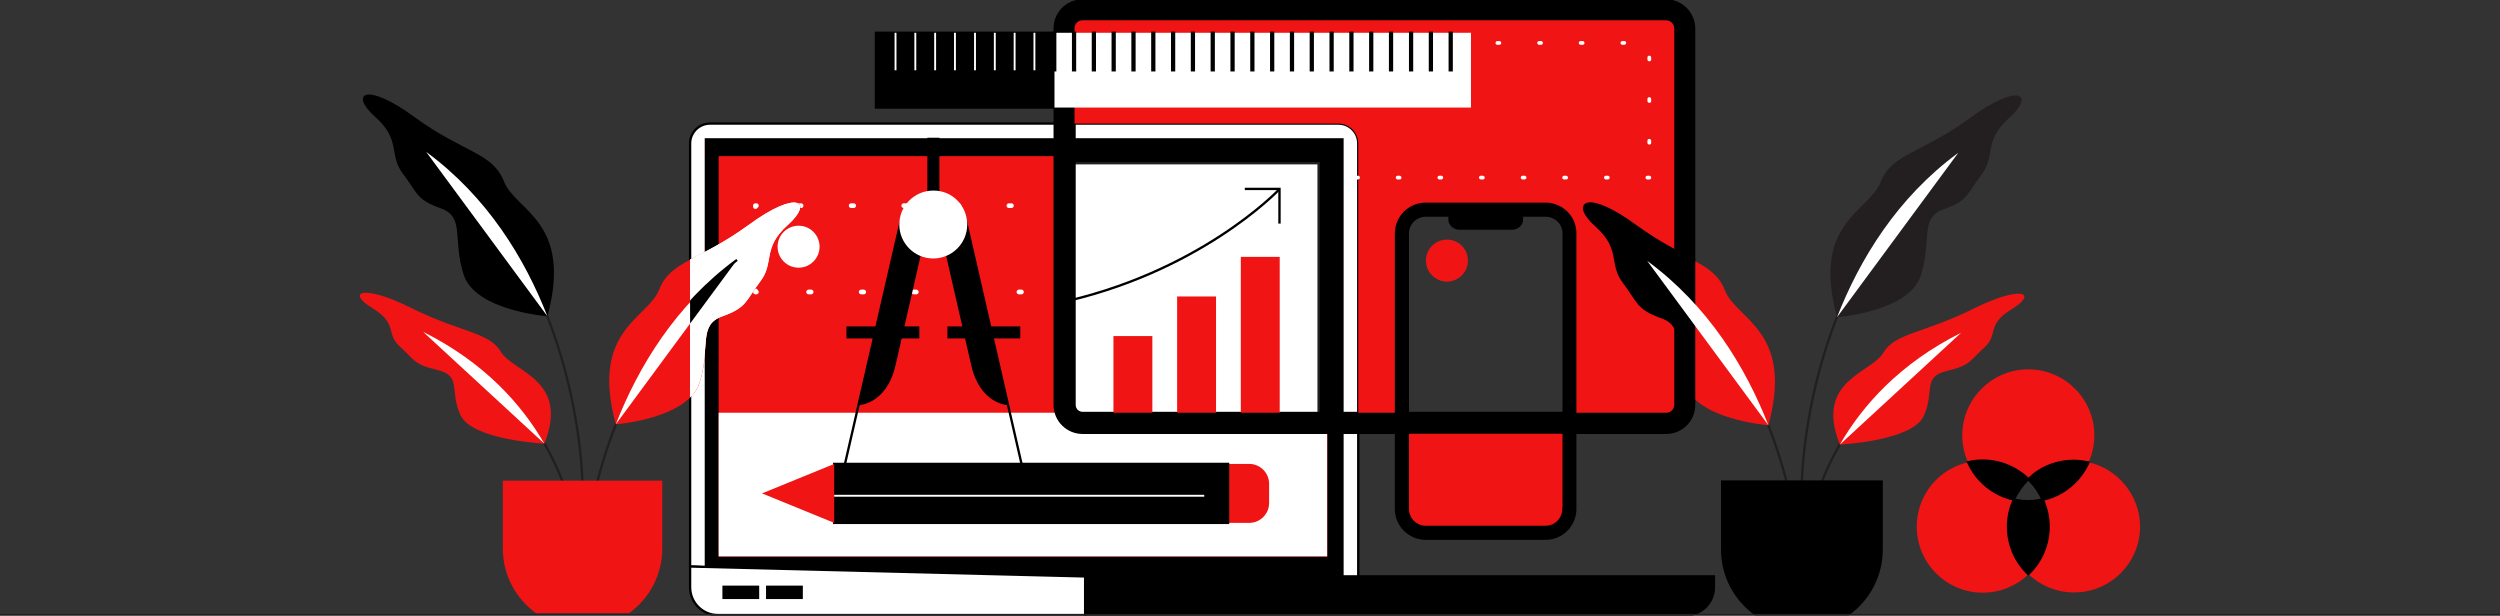 <?xml version="1.0" encoding="utf-8"?>
<!-- Generator: Adobe Illustrator 25.2.1, SVG Export Plug-In . SVG Version: 6.00 Build 0)  -->
<svg version="1.1" id="Bespoke_Web_Design" xmlns="http://www.w3.org/2000/svg" xmlns:xlink="http://www.w3.org/1999/xlink" x="0px"
	 y="0px" width="1060px" height="261px" viewBox="0 0 1060 261" style="enable-background:new 0 0 1060 261;" xml:space="preserve">
<rect x="0" y="0" width="1060" height="261" fill="#333333" stroke="none"/>
<style type="text/css">
	.st0{fill:#FFFFFF;stroke:#000000;stroke-miterlimit:10;}
	.st1{stroke:#000000;stroke-miterlimit:10;}
	.st2{fill:#FFFFFF;stroke:#231F20;stroke-miterlimit:10;}
	.st3{fill:#F11414;}
	.st4{fill:#FFFFFF;}
	.st5{fill:none;stroke:#FFFFFF;stroke-width:2;stroke-linecap:round;stroke-linejoin:round;stroke-dasharray:1.062,21.233;}
	.st6{fill:none;stroke:#FFFFFF;stroke-width:2;stroke-linecap:round;stroke-linejoin:round;}
	.st7{fill:none;stroke:#FFFFFF;stroke-width:2;stroke-linecap:round;stroke-linejoin:round;stroke-dasharray:1.037,20.732;}
	.st8{fill:none;stroke:#231F20;stroke-miterlimit:10;}
	.st9{fill:#231F20;}
	.st10{fill:none;stroke:#000000;stroke-miterlimit:10;}
	.st11{clip-path:url(#SVGID_2_);fill:#FFFFFF;}
	.st12{clip-path:url(#SVGID_2_);stroke:#000000;stroke-miterlimit:10;}
	.st13{fill:none;}
</style>
<g>
	<g>
		<g>
			<g id="abstract_5_">
				<g id="abstract_elements_5_">
					<g id="mac_16_">
						<path class="st0" d="M567.5,52.4H301c-4.6,0-8.4,3.8-8.4,8.4v179.4l283.3,13.4V60.8C575.9,56.1,572.1,52.4,567.5,52.4z"/>
						<rect x="299.3" y="59.1" class="st1" width="269.9" height="186.5"/>
						<rect x="309.4" y="69.2" class="st2" width="249.7" height="163.8"/>
						<path class="st1" d="M460.1,244.4v16.4h254.8c6.5,0,11.8-5.3,11.8-11.8v-0.4v-4.2H460.1z"/>
						<path class="st0" d="M292.6,240.2v8.4v0.4c0,6.5,5.3,11.8,11.8,11.8h155.7v-16.4L292.6,240.2z"/>
						<path class="st1" d="M325.3,248.8h14.6v4.7h-14.6V248.8z M306.8,253.5h14.6v-4.7h-14.6V253.5z"/>
					</g>
					<polygon class="st3" points="562.8,180.1 458.5,180.1 449.7,171.2 449.7,66.2 304.7,66.2 304.7,236 562.8,236 					"/>
					<rect x="304.7" y="175" class="st4" width="258" height="60.9"/>
					<path class="st1" d="M706.4,0.2H459c-6.5,0-11.8,5.3-11.8,11.8v159.7c0,6.5,5.3,11.8,11.8,11.8h247.5c6.5,0,11.8-5.3,11.8-11.8
						V12C718.2,5.5,712.9,0.2,706.4,0.2z M709.8,171.7c0,1.9-1.5,3.4-3.4,3.4H459c-1.9,0-3.4-1.5-3.4-3.4V12c0-1.9,1.5-3.4,3.4-3.4
						h247.5c1.9,0,3.4,1.5,3.4,3.4V171.7z"/>
					<path class="st3" d="M706.4,8.6H459c-1.9,0-3.4,1.5-3.4,3.4v40.4h111.9c4.6,0,8.4,3.8,8.4,8.4V175h21V99c0-4.2,3.4-7.6,7.6-7.6
						h10.1v1.7c0,2.1,1.9,3.8,4.2,3.8h22.3c2.3,0,4.2-1.7,4.2-3.8v-1.7h10.1c4.2,0,7.6,3.4,7.6,7.6v76h43.5c1.9,0,3.4-1.5,3.4-3.4
						V12C709.8,10.1,708.3,8.6,706.4,8.6z"/>
					<polygon class="st3" points="665.3,183.9 593.3,183.9 593.3,217 602.7,225.5 656.9,225.5 665.3,217.5 					"/>
					<path class="st1" d="M655.3,86.4h-50.8c-7,0-12.6,5.7-12.6,12.6v116.8c0,7,5.7,12.6,12.6,12.6h50.8c7,0,12.6-5.7,12.6-12.6V99
						C668,92.1,662.3,86.4,655.3,86.4z M662.9,215.8c0,4.2-3.4,7.6-7.6,7.6h-50.8c-4.2,0-7.6-3.4-7.6-7.6V99c0-4.2,3.4-7.6,7.6-7.6
						h10.1v1.7c0,2.1,1.9,3.8,4.2,3.8h22.3c2.3,0,4.2-1.7,4.2-3.8v-1.7h10.1c4.2,0,7.6,3.4,7.6,7.6V215.8z"/>
				</g>
				<g id="dots_3_">
					<g>
						<line class="st5" x1="433.1" y1="123.8" x2="329.6" y2="123.8"/>
						<polyline class="st6" points="320.7,123.8 320.3,123.8 320.3,123.3 						"/>
						<line class="st7" x1="320.3" y1="105.9" x2="320.3" y2="96.3"/>
						<polyline class="st6" points="320.3,87.6 320.3,87.2 320.7,87.2 						"/>
						<line class="st5" x1="338.6" y1="87.2" x2="442.1" y2="87.2"/>
					</g>
					<g>
						<path class="st4" d="M699.3,76.1h-0.8c-0.5,0-0.8-0.4-0.8-0.8c0-0.5,0.4-0.8,0.8-0.8h0.8c0.5,0,0.8,0.4,0.8,0.8
							C700.2,75.8,699.8,76.1,699.3,76.1z M681.7,76.1h-0.8c-0.5,0-0.8-0.4-0.8-0.8c0-0.5,0.4-0.8,0.8-0.8h0.8
							c0.5,0,0.8,0.4,0.8,0.8C682.5,75.8,682.1,76.1,681.7,76.1z M664,76.1h-0.8c-0.5,0-0.8-0.4-0.8-0.8c0-0.5,0.4-0.8,0.8-0.8h0.8
							c0.5,0,0.8,0.4,0.8,0.8C664.9,75.8,664.5,76.1,664,76.1z M646.4,76.1h-0.8c-0.5,0-0.8-0.4-0.8-0.8c0-0.5,0.4-0.8,0.8-0.8h0.8
							c0.5,0,0.8,0.4,0.8,0.8C647.2,75.8,646.8,76.1,646.4,76.1z M628.7,76.1h-0.8c-0.5,0-0.8-0.4-0.8-0.8c0-0.5,0.4-0.8,0.8-0.8
							h0.8c0.5,0,0.8,0.4,0.8,0.8C629.6,75.8,629.2,76.1,628.7,76.1z M611.1,76.1h-0.8c-0.5,0-0.8-0.4-0.8-0.8
							c0-0.5,0.4-0.8,0.8-0.8h0.8c0.5,0,0.8,0.4,0.8,0.8C611.9,75.8,611.5,76.1,611.1,76.1z M593.4,76.1h-0.8
							c-0.5,0-0.8-0.4-0.8-0.8c0-0.5,0.4-0.8,0.8-0.8h0.8c0.5,0,0.8,0.4,0.8,0.8C594.3,75.8,593.9,76.1,593.4,76.1z M575.8,76.1
							h-0.8c-0.5,0-0.8-0.4-0.8-0.8c0-0.5,0.4-0.8,0.8-0.8h0.8c0.5,0,0.8,0.4,0.8,0.8C576.6,75.8,576.2,76.1,575.8,76.1z
							 M699.3,61.3c-0.5,0-0.8-0.4-0.8-0.8v-0.8c0-0.5,0.4-0.8,0.8-0.8c0.5,0,0.8,0.4,0.8,0.8v0.8C700.2,60.9,699.8,61.3,699.3,61.3
							z M466.2,44.5c-0.5,0-0.8-0.4-0.8-0.8v-0.8c0-0.5,0.4-0.8,0.8-0.8c0.5,0,0.8,0.4,0.8,0.8v0.8
							C467.1,44.1,466.7,44.5,466.2,44.5z M699.3,43.6c-0.5,0-0.8-0.4-0.8-0.8V42c0-0.5,0.4-0.8,0.8-0.8c0.5,0,0.8,0.4,0.8,0.8v0.8
							C700.2,43.3,699.8,43.6,699.3,43.6z M466.2,26.8c-0.5,0-0.8-0.4-0.8-0.8v-0.8c0-0.5,0.4-0.8,0.8-0.8c0.5,0,0.8,0.4,0.8,0.8V26
							C467.1,26.5,466.7,26.8,466.2,26.8z M699.3,26c-0.5,0-0.8-0.4-0.8-0.8v-0.8c0-0.5,0.4-0.8,0.8-0.8c0.5,0,0.8,0.4,0.8,0.8v0.8
							C700.2,25.6,699.8,26,699.3,26z M688.7,19h-0.8c-0.5,0-0.8-0.4-0.8-0.8c0-0.5,0.4-0.8,0.8-0.8h0.8c0.5,0,0.8,0.4,0.8,0.8
							C689.5,18.6,689.1,19,688.7,19z M671,19h-0.8c-0.5,0-0.8-0.4-0.8-0.8c0-0.5,0.4-0.8,0.8-0.8h0.8c0.5,0,0.8,0.4,0.8,0.8
							C671.9,18.6,671.5,19,671,19z M653.4,19h-0.8c-0.5,0-0.8-0.4-0.8-0.8c0-0.5,0.4-0.8,0.8-0.8h0.8c0.5,0,0.8,0.4,0.8,0.8
							C654.2,18.6,653.9,19,653.4,19z M635.7,19h-0.8c-0.5,0-0.8-0.4-0.8-0.8c0-0.5,0.4-0.8,0.8-0.8h0.8c0.5,0,0.8,0.4,0.8,0.8
							C636.6,18.6,636.2,19,635.7,19z M618.1,19h-0.8c-0.5,0-0.8-0.4-0.8-0.8c0-0.5,0.4-0.8,0.8-0.8h0.8c0.5,0,0.8,0.4,0.8,0.8
							C618.9,18.6,618.6,19,618.1,19z M600.4,19h-0.8c-0.5,0-0.8-0.4-0.8-0.8c0-0.5,0.4-0.8,0.8-0.8h0.8c0.5,0,0.8,0.4,0.8,0.8
							C601.3,18.6,600.9,19,600.4,19z M582.8,19h-0.8c-0.5,0-0.8-0.4-0.8-0.8c0-0.5,0.4-0.8,0.8-0.8h0.8c0.5,0,0.8,0.4,0.8,0.8
							C583.6,18.6,583.3,19,582.8,19z M565.1,19h-0.8c-0.5,0-0.8-0.4-0.8-0.8c0-0.5,0.4-0.8,0.8-0.8h0.8c0.5,0,0.8,0.4,0.8,0.8
							C566,18.6,565.6,19,565.1,19z M547.5,19h-0.8c-0.5,0-0.8-0.4-0.8-0.8c0-0.5,0.4-0.8,0.8-0.8h0.8c0.5,0,0.8,0.4,0.8,0.8
							C548.3,18.6,548,19,547.5,19z M529.8,19H529c-0.5,0-0.8-0.4-0.8-0.8c0-0.5,0.4-0.8,0.8-0.8h0.8c0.5,0,0.8,0.4,0.8,0.8
							C530.7,18.6,530.3,19,529.8,19z M512.2,19h-0.8c-0.5,0-0.8-0.4-0.8-0.8c0-0.5,0.4-0.8,0.8-0.8h0.8c0.5,0,0.8,0.4,0.8,0.8
							C513,18.6,512.7,19,512.2,19z M494.5,19h-0.8c-0.5,0-0.8-0.4-0.8-0.8c0-0.5,0.4-0.8,0.8-0.8h0.8c0.5,0,0.8,0.4,0.8,0.8
							C495.4,18.6,495,19,494.5,19z M476.9,19h-0.8c-0.5,0-0.8-0.4-0.8-0.8c0-0.5,0.4-0.8,0.8-0.8h0.8c0.5,0,0.8,0.4,0.8,0.8
							C477.7,18.6,477.4,19,476.9,19z"/>
					</g>
				</g>
				<path class="st3" d="M542.6,175h-16.5v-66.1h16.5V175z M515.6,125.7h-16.5V175h16.5V125.7z M488.6,142.5h-16.5V175h16.5V142.5z"
					/>
			</g>
			<g>
				<g>
					<g>
						<path class="st8" d="M764,204.2c0,0,1.2-91.6,66.3-139.5"/>
						<path class="st9" d="M778.9,134.5c0,0,30.5-2.3,35.5-17.6c4.9-15.3-0.7-24.5,9.8-28.2c10.5-3.7,9.8-6.6,16-14.7
							c6.1-8,0.6-14.2,11.7-24c11-9.8,4.3-15.3-16.6,0c-20.9,15.3-33.1,14.9-38,27.4C792.2,89.9,768,94.4,778.9,134.5z"/>
						<path class="st4" d="M778.9,134.5c9.6-24.5,25.4-50.6,51.4-69.7"/>
					</g>
					<g>
						<path class="st8" d="M765.2,235.9c0,0,1.2-62.3,66.3-94.8"/>
						<path class="st3" d="M780.1,188.5c0,0,30.5-1.5,35.5-12c4.9-10.4-0.7-16.7,9.8-19.2c10.5-2.5,9.8-4.5,16-10
							c6.1-5.5,0.6-9.6,11.7-16.3c11-6.7,4.3-10.4-16.6,0c-20.9,10.4-33.1,10.2-38,18.6C793.5,158.2,769.2,161.3,780.1,188.5z"/>
						<path class="st4" d="M780.1,188.5c9.6-16.6,25.4-34.4,51.4-47.4"/>
					</g>
					<g>
						<path class="st8" d="M764.6,250c0,0-1.2-91.6-66.3-139.5"/>
						<path class="st3" d="M749.8,180.3c0,0-30.5-2.3-35.5-17.6c-4.9-15.3,0.7-24.5-9.8-28.2c-10.5-3.7-9.8-6.6-16-14.7
							c-6.1-8-0.6-14.2-11.7-24c-11-9.8-4.3-15.3,16.6,0c20.9,15.3,33.1,14.9,38,27.4C736.4,135.7,760.7,140.2,749.8,180.3z"/>
						<path class="st1" d="M718.2,110.4c-6.3-3.3-14.4-7.1-24.7-14.6c-20.9-15.3-27.6-9.8-16.6,0c11,9.8,5.5,16,11.7,24
							c6.1,8,5.5,11,16,14.7c10.5,3.7,4.9,12.9,9.8,28.2c0.8,2.3,2.1,4.4,3.9,6.2V110.4z"/>
						<path class="st4" d="M749.8,180.3c-9.6-24.5-25.4-50.6-51.4-69.7"/>
					</g>
				</g>
				<path class="st1" d="M797.8,204.2V233c0,11.3-5.6,21.3-14.1,27.4h-39.4c-8.5-6.1-14.1-16.1-14.1-27.4v-28.8H797.8z"/>
			</g>
			<polyline class="st10" points="527.8,80.1 542.5,80.1 542.5,94.8 			"/>
			<path class="st10" d="M542.2,80.5c0,0-33.9,35.7-95,48.3"/>
			<path class="st4" d="M494.7,35.2c0,4.9-4,8.9-8.9,8.9c-4.9,0-8.9-4-8.9-8.9c0-4.9,4-8.9,8.9-8.9
				C490.7,26.3,494.7,30.3,494.7,35.2z"/>
			<path class="st3" d="M622.4,110.5c0,4.9-4,8.9-8.9,8.9c-4.9,0-8.9-4-8.9-8.9c0-4.9,4-8.9,8.9-8.9
				C618.5,101.6,622.4,105.6,622.4,110.5z"/>
			<path class="st4" d="M347.5,104.6c0,4.9-4,8.9-8.9,8.9c-4.9,0-8.9-4-8.9-8.9c0-4.9,4-8.9,8.9-8.9
				C343.5,95.7,347.5,99.7,347.5,104.6z"/>
		</g>
		<g id="ruler_3_">
			<rect x="371.4" y="13.9" class="st4" width="252.3" height="31.7"/>
			<rect x="371.4" y="13.9" class="st1" width="75.2" height="31.7"/>
			<g>
				<rect x="379.3" y="13.9" class="st4" width="0.8" height="15.9"/>
				<rect x="387.7" y="13.9" class="st4" width="0.8" height="15.9"/>
				<rect x="396.1" y="13.9" class="st4" width="0.8" height="15.9"/>
				<rect x="404.5" y="13.9" class="st4" width="0.8" height="15.9"/>
				<rect x="413" y="13.9" class="st4" width="0.8" height="15.9"/>
				<rect x="421.4" y="13.9" class="st4" width="0.8" height="15.9"/>
				<rect x="429.8" y="13.9" class="st4" width="0.8" height="15.9"/>
				<rect x="438.2" y="13.9" class="st4" width="0.8" height="15.9"/>
				<rect x="446.6" y="13.9" class="st1" width="0.8" height="15.9"/>
				<rect x="455" y="13.9" class="st1" width="0.8" height="15.9"/>
				<rect x="463.4" y="13.9" class="st1" width="0.8" height="15.9"/>
				<rect x="471.8" y="13.9" class="st1" width="0.8" height="15.9"/>
				<rect x="480.2" y="13.9" class="st1" width="0.8" height="15.9"/>
				<rect x="488.6" y="13.9" class="st1" width="0.8" height="15.9"/>
				<rect x="497" y="13.9" class="st1" width="0.8" height="15.9"/>
				<rect x="505.4" y="13.9" class="st1" width="0.8" height="15.9"/>
				<rect x="513.8" y="13.9" class="st1" width="0.8" height="15.9"/>
				<rect x="522.2" y="13.9" class="st1" width="0.8" height="15.9"/>
				<rect x="530.6" y="13.9" class="st1" width="0.8" height="15.9"/>
				<rect x="539" y="13.9" class="st1" width="0.8" height="15.9"/>
				<rect x="547.4" y="13.9" class="st1" width="0.8" height="15.9"/>
				<rect x="555.8" y="13.9" class="st1" width="0.8" height="15.9"/>
				<rect x="564.2" y="13.9" class="st1" width="0.8" height="15.9"/>
				<rect x="572.6" y="13.9" class="st1" width="0.8" height="15.9"/>
				<rect x="581" y="13.9" class="st1" width="0.8" height="15.9"/>
				<rect x="589.4" y="13.9" class="st1" width="0.8" height="15.9"/>
				<rect x="597.9" y="13.9" class="st1" width="0.8" height="15.9"/>
				<rect x="606.3" y="13.9" class="st1" width="0.8" height="15.9"/>
				<rect x="614.7" y="13.9" class="st1" width="0.8" height="15.9"/>
			</g>
		</g>
		<g>
			<path class="st3" d="M529.7,196.7c4.6,0,8.4,3.8,8.4,8.4v8.2c0,4.6-3.8,8.4-8.4,8.4h-14c-4.6,0-8.4-3.8-8.4-8.4v-8.2
				c0-4.6,3.8-8.4,8.4-8.4H529.7z"/>
			<rect x="353.7" y="196.7" class="st1" width="167" height="25"/>
			<polygon class="st3" points="353.7,196.7 353.7,221.7 323.1,209.2 323.1,209.2 			"/>
			<rect x="353.7" y="209.8" class="st4" width="156.9" height="0.8"/>
		</g>
		<g>
			<g>
				<g>
					<line class="st10" x1="382.5" y1="91.4" x2="358.2" y2="197"/>
					<path d="M381.4,96.4l-17.3,75.4c0,0,11.8-0.3,15.6-16.9l13.4-58.5H381.4z"/>
				</g>
				<g>
					<line class="st10" x1="409" y1="91.4" x2="433.2" y2="197"/>
					<path d="M410.1,96.4l17.3,75.4c0,0-11.8-0.3-15.6-16.9l-13.4-58.5H410.1z"/>
				</g>
			</g>
			<rect x="393.2" y="58.4" width="5.1" height="34.7"/>
			<rect x="358.9" y="138.4" width="73.7" height="5.1"/>
			<rect x="389.8" y="134.5" class="st3" width="11.9" height="13"/>
			<path class="st4" d="M410.1,95.2c0,8-6.5,14.4-14.4,14.4c-8,0-14.4-6.5-14.4-14.4c0-8,6.5-14.4,14.4-14.4
				C403.7,80.7,410.1,87.2,410.1,95.2z"/>
		</g>
		<g>
			<g>
				<g>
					<path class="st8" d="M246.9,203.8c0,0-1.2-91.6-66.3-139.5"/>
					<path d="M232.1,134.1c0,0-30.5-2.3-35.5-17.6c-4.9-15.3,0.7-24.5-9.8-28.2c-10.5-3.7-9.8-6.6-16-14.7c-6.1-8-0.6-14.2-11.7-24
						c-11-9.8-4.3-15.3,16.6,0c20.9,15.3,33.1,14.9,38,27.4C218.7,89.5,243,94,232.1,134.1z"/>
					<path class="st4" d="M232.1,134.1c-9.6-24.5-25.4-50.6-51.4-69.7"/>
				</g>
				<g>
					<path class="st8" d="M245.7,235.5c0,0-1.2-62.3-66.3-94.8"/>
					<path class="st3" d="M230.8,188.1c0,0-30.5-1.5-35.5-12c-4.9-10.4,0.7-16.7-9.8-19.2c-10.5-2.5-9.8-4.5-16-10
						c-6.1-5.5-0.6-9.6-11.7-16.3c-11-6.7-4.3-10.4,16.6,0c20.9,10.4,33.1,10.2,38,18.6C217.5,157.8,241.7,160.9,230.8,188.1z"/>
					<path class="st4" d="M230.8,188.1c-9.6-16.6-25.4-34.4-51.4-47.4"/>
				</g>
				<g>
					<path class="st8" d="M246.3,249.6c0,0,1.2-91.6,66.3-139.5"/>
					<path class="st3" d="M261.1,179.9c0,0,30.5-2.3,35.5-17.6c4.9-15.3-0.7-24.5,9.8-28.2c10.5-3.7,9.8-6.6,16-14.7
						c6.1-8,0.6-14.2,11.7-24c11-9.8,4.3-15.3-16.6,0c-20.9,15.3-33.1,14.9-38,27.4C274.5,135.3,250.2,139.8,261.1,179.9z"/>
					<path class="st4" d="M261.1,179.9c9.6-24.5,25.4-50.6,51.4-69.7"/>
					<path class="st4" d="M292.7,110c6.3-3.3,14.4-7.1,24.7-14.6c20.9-15.3,27.6-9.8,16.6,0c-11,9.8-5.5,16-11.7,24
						c-6.1,8-5.5,11-16,14.7c-10.5,3.7-4.9,12.9-9.8,28.2c-0.8,2.3-2.1,4.4-3.9,6.2V110z"/>
					<path class="st4" d="M292.7,110c6.3-3.3,14.4-7.1,24.7-14.6c20.9-15.3,27.6-9.8,16.6,0c-11,9.8-5.5,16-11.7,24
						c-6.1,8-5.5,11-16,14.7c-10.5,3.7-4.9,12.9-9.8,28.2c-0.8,2.3-2.1,4.4-3.9,6.2V110z"/>
					<g>
						<defs>
							<path id="SVGID_1_" d="M292.7,110c6.3-3.3,14.4-7.1,24.7-14.6c20.9-15.3,27.6-9.8,16.6,0c-11,9.8-5.5,16-11.7,24
								c-6.1,8-5.5,11-16,14.7c-10.5,3.7-4.9,12.9-9.8,28.2c-0.8,2.3-2.1,4.4-3.9,6.2V110z"/>
						</defs>
						<clipPath id="SVGID_2_">
							<use xlink:href="#SVGID_1_"  style="overflow:visible;"/>
						</clipPath>
						<path class="st11" d="M261.1,179.9c9.6-24.5,25.4-50.6,51.4-69.7"/>
						<path class="st12" d="M261.1,179.9c9.6-24.5,25.4-50.6,51.4-69.7"/>
					</g>
				</g>
			</g>
			<path class="st3" d="M213.2,203.8v28.8c0,11.3,5.6,21.3,14.1,27.4h39.4c8.5-6.1,14.1-16.1,14.1-27.4v-28.8H213.2z"/>
		</g>
		<g>
			<path class="st3" d="M851.4,223.3c0-4.1,0.9-8,2.5-11.5c-8.7-1.9-15.8-7.9-19.4-15.8c-12.5,2.8-21.8,13.9-21.8,27.3
				c0,15.4,12.5,28,28,28c7.5,0,14.4-3,19.4-7.8C854.7,238.4,851.4,231.2,851.4,223.3z"/>
			<path class="st3" d="M885.5,196c-3.6,7.9-10.7,13.9-19.4,15.8c1.6,3.5,2.5,7.4,2.5,11.5c0,7.9-3.3,15.1-8.6,20.1
				c5,4.8,11.9,7.8,19.4,7.8c15.4,0,28-12.5,28-28C907.3,210,898,198.8,885.5,196z"/>
			<path class="st1" d="M868.6,223.3c0-4.1-0.9-8-2.5-11.5c-2,0.4-4,0.7-6.1,0.7c-2.1,0-4.1-0.2-6.1-0.7c-1.6,3.5-2.5,7.4-2.5,11.5
				c0,7.9,3.3,15.1,8.6,20.1C865.3,238.4,868.6,231.2,868.6,223.3z"/>
			<path class="st3" d="M860,203.2c5-4.8,11.9-7.8,19.4-7.8c2.1,0,4.1,0.2,6.1,0.7c1.6-3.5,2.5-7.4,2.5-11.5c0-15.4-12.5-28-28-28
				c-15.4,0-28,12.5-28,28c0,4.1,0.9,8,2.5,11.5c2-0.4,4-0.7,6.1-0.7C848.1,195.4,854.9,198.3,860,203.2z"/>
			<path class="st1" d="M853.9,211.8c1.5-3.3,3.6-6.2,6.1-8.7c-5-4.8-11.9-7.8-19.4-7.8c-2.1,0-4.1,0.2-6.1,0.7
				C838,203.9,845.2,209.9,853.9,211.8z"/>
			<path class="st1" d="M860,203.2c2.6,2.5,4.6,5.4,6.1,8.7c8.7-1.9,15.8-7.9,19.4-15.8c-2-0.4-4-0.7-6.1-0.7
				C871.8,195.4,865,198.3,860,203.2z"/>
			<path class="st13" d="M860,203.2c-2.6,2.5-4.6,5.4-6.1,8.7c2,0.4,4,0.7,6.1,0.7c2.1,0,4.1-0.2,6.1-0.7
				C864.6,208.6,862.5,205.6,860,203.2z"/>
		</g>
	</g>
	<line class="st8" x1="1060" y1="260.8" x2="0" y2="260.8"/>
</g>
</svg>
